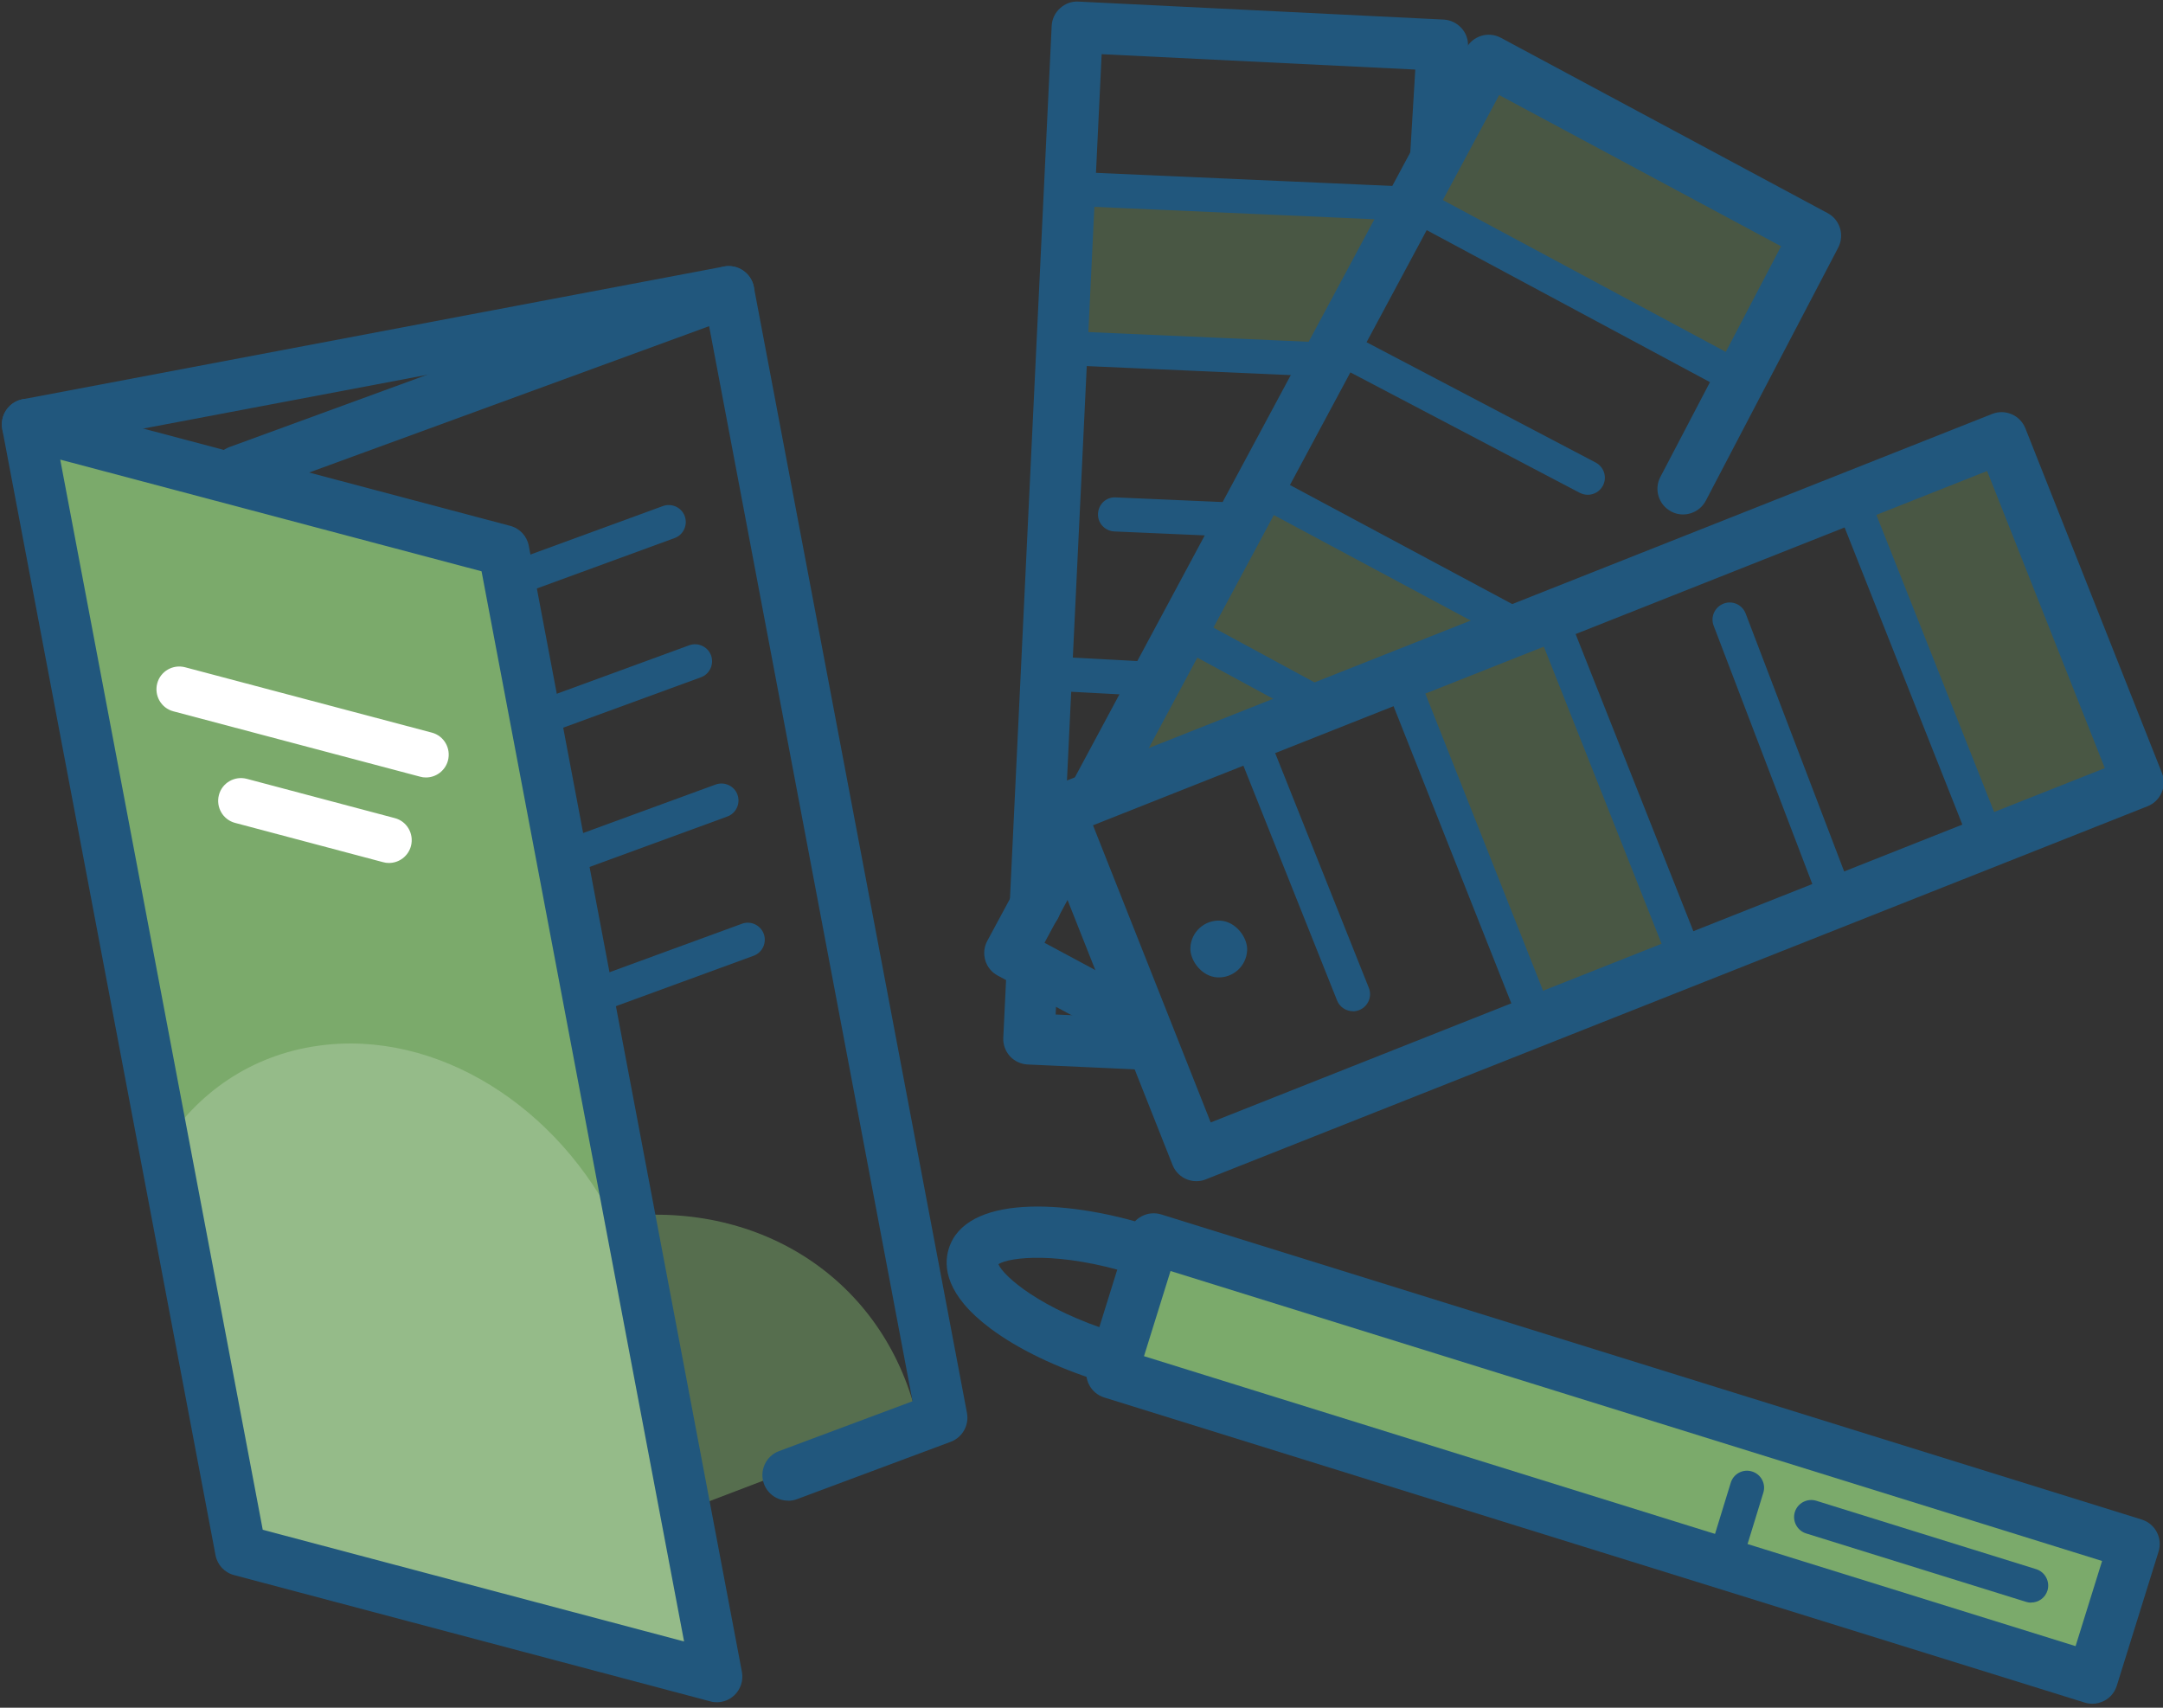 <?xml version="1.0" encoding="UTF-8"?>
<svg xmlns="http://www.w3.org/2000/svg" id="layer" viewBox="0 0 190 150">
  <rect x="0" y="0" width="190" height="150" fill="#333333" stroke="none"/>
  <defs>
    <style>.cls-1{opacity:.3;}.cls-1,.cls-2,.cls-3{fill:#7baa6b;}.cls-2{opacity:.5;}.cls-4{opacity:.2;}.cls-4,.cls-5{fill:#fff;}.cls-6{fill:#21577d;}</style>
  </defs>
  <polygon class="cls-1" points="116.92 31.7 93.6 30.47 94.31 16.46 122.84 18 116.92 31.7"></polygon>
  <path class="cls-6" d="M100.73,93.97s-.07,0-.1,0l-10.36-.47c-.6-.03-1.16-.29-1.56-.73s-.61-1.03-.58-1.62l.28-5.81c.06-1.24,1.14-2.18,2.35-2.14,1.24.06,2.2,1.11,2.14,2.35l-.17,3.56,8.1.36c1.24.06,2.2,1.11,2.15,2.35-.05,1.21-1.05,2.15-2.25,2.15Z"></path>
  <path class="cls-6" d="M90.94,81.85s-.07,0-.11,0c-1.24-.06-2.2-1.11-2.14-2.35l3.69-77.22c.03-.6.29-1.16.74-1.56.44-.4,1.02-.62,1.62-.58l32.07,1.58c.6.03,1.16.3,1.57.75s.61,1.04.57,1.64l-.6,9.91c-.08,1.24-1.12,2.18-2.38,2.11-1.24-.08-2.19-1.14-2.11-2.38l.46-7.64-27.55-1.35-3.58,74.97c-.06,1.2-1.05,2.14-2.25,2.14Z"></path>
  <path class="cls-6" d="M108.97,47.16s-.04,0-.07,0l-11.02-.48c-.83-.04-1.47-.74-1.43-1.56.04-.83.72-1.48,1.56-1.43l11.02.48c.83.04,1.47.74,1.43,1.56-.03.81-.7,1.44-1.5,1.44Z"></path>
  <path class="cls-6" d="M101.44,61.15s-.05,0-.08,0l-9.53-.51c-.83-.04-1.46-.75-1.42-1.58.04-.83.76-1.46,1.58-1.42l9.53.51c.83.04,1.46.75,1.42,1.58-.04.8-.71,1.42-1.5,1.42Z"></path>
  <rect class="cls-6" x="104.56" y="80.87" width="4.99" height="4.99" rx="2.49" ry="2.49" transform="translate(4.11 -5.03) rotate(2.74)"></rect>
  <rect class="cls-1" x="125.8" y="12.41" width="32.12" height="13.35" transform="translate(25.89 -64.81) rotate(28.22)"></rect>
  <polygon class="cls-1" points="100.92 68.63 97.46 67.43 110.55 43.03 132.07 54.81 100.92 68.63"></polygon>
  <path class="cls-6" d="M99.66,91.84c-.36,0-.72-.09-1.06-.27l-10.96-5.88c-.53-.28-.92-.76-1.09-1.33-.17-.57-.11-1.19.17-1.71l5.13-9.52c.59-1.09,1.95-1.5,3.05-.91,1.09.59,1.5,1.95.91,3.05l-4.06,7.54,8.98,4.82c1.09.59,1.51,1.95.92,3.05-.41.76-1.18,1.19-1.98,1.19Z"></path>
  <path class="cls-6" d="M96.05,72.25c-.36,0-.72-.09-1.06-.27-1.09-.59-1.51-1.95-.92-3.05L128.79,4.24c.59-1.1,1.95-1.51,3.05-.92l28.7,15.4c1.09.58,1.5,1.93.93,3.03l-11.63,22.23c-.58,1.1-1.94,1.53-3.04.95-1.1-.58-1.53-1.94-.95-3.04l10.6-20.26-24.76-13.28-33.65,62.71c-.41.76-1.18,1.19-1.98,1.19Z"></path>
  <path class="cls-6" d="M152.75,34.73c-.24,0-.48-.06-.71-.18l-28.7-15.4c-.73-.39-1-1.3-.61-2.03.39-.73,1.3-1,2.03-.61l28.7,15.4c.73.39,1,1.3.61,2.03-.27.5-.79.79-1.32.79Z"></path>
  <path class="cls-6" d="M139.47,43.46c-.23,0-.47-.06-.7-.17l-22.13-11.62c-.73-.39-1.02-1.29-.63-2.03.39-.73,1.29-1.02,2.03-.63l22.13,11.62c.73.39,1.02,1.29.63,2.03-.27.51-.79.8-1.33.8Z"></path>
  <path class="cls-6" d="M133.23,56.47c-.24,0-.48-.06-.71-.18l-22.61-12.11c-.73-.39-1-1.3-.61-2.03.39-.73,1.3-1,2.03-.61l22.61,12.11c.73.39,1,1.3.61,2.03-.27.5-.79.79-1.32.79Z"></path>
  <path class="cls-6" d="M116.3,63.59c-.24,0-.49-.06-.71-.18l-12.4-6.72c-.73-.39-1-1.31-.6-2.03.39-.73,1.3-1,2.03-.6l12.4,6.72c.73.39,1,1.31.6,2.03-.27.5-.79.79-1.32.79Z"></path>
  <rect class="cls-1" x="159.33" y="49.46" width="32.12" height="13.35" transform="translate(162.97 -127.61) rotate(68.39)"></rect>
  <rect class="cls-1" x="119.39" y="65.5" width="32.12" height="13.35" transform="translate(152.66 -80.34) rotate(68.39)"></rect>
  <path class="cls-6" d="M105.09,103.75c-.9,0-1.74-.54-2.09-1.42l-12-30.28c-.22-.55-.21-1.17.03-1.72.24-.55.68-.98,1.24-1.2l82.72-32.77c1.16-.46,2.46.11,2.92,1.26l12,30.28c.22.55.21,1.17-.03,1.72-.24.55-.68.98-1.24,1.2l-82.72,32.77c-.27.11-.55.16-.83.16ZM96.01,72.49l10.34,26.1,78.54-31.12-10.34-26.1-78.54,31.12Z"></path>
  <path class="cls-6" d="M174.6,75.46c-.6,0-1.16-.36-1.4-.95l-12-30.28c-.31-.77.07-1.64.84-1.95.77-.31,1.64.07,1.95.84l12,30.28c.31.77-.07,1.64-.84,1.95-.18.07-.37.11-.55.11Z"></path>
  <path class="cls-6" d="M161.39,80.7c-.6,0-1.17-.37-1.4-.97l-9.46-24.77c-.3-.77.09-1.64.87-1.94.78-.3,1.64.09,1.94.87l9.46,24.77c.3.77-.09,1.64-.87,1.94-.18.07-.36.1-.53.1Z"></path>
  <path class="cls-6" d="M148.18,85.93c-.6,0-1.16-.36-1.4-.95l-12-30.28c-.31-.77.07-1.64.84-1.95.77-.31,1.64.07,1.95.84l12,30.28c.31.77-.07,1.64-.84,1.95-.18.07-.37.11-.55.11Z"></path>
  <path class="cls-6" d="M134.98,91.16c-.6,0-1.16-.36-1.4-.95l-12-30.28c-.31-.77.07-1.64.84-1.95.77-.31,1.64.07,1.95.84l12,30.28c.31.77-.07,1.64-.84,1.95-.18.07-.37.11-.55.11Z"></path>
  <path class="cls-6" d="M118.84,88.82c-.6,0-1.16-.36-1.39-.94l-9.06-22.71c-.31-.77.07-1.64.84-1.95.77-.31,1.64.07,1.95.84l9.06,22.71c.31.77-.07,1.64-.84,1.95-.18.07-.37.11-.56.11Z"></path>
  <rect class="cls-3" x="97.47" y="121.94" width="90.2" height="12.33" transform="translate(44.5 -36.58) rotate(17.29)"></rect>
  <path class="cls-6" d="M183.8,149.65c-.22,0-.45-.03-.67-.1l-86.13-26.8c-1.19-.37-1.85-1.63-1.48-2.82l3.67-11.78c.18-.57.57-1.05,1.1-1.32.53-.28,1.15-.33,1.71-.16l86.13,26.8c1.19.37,1.85,1.63,1.48,2.82l-3.67,11.78c-.18.57-.57,1.05-1.1,1.32-.33.17-.69.26-1.05.26ZM100.49,119.12l81.83,25.47,2.33-7.48-81.83-25.47-2.33,7.48Z"></path>
  <path class="cls-6" d="M151.42,138.82c-.15,0-.29-.02-.44-.07-.79-.24-1.24-1.08-.99-1.87l2.04-6.64c.24-.79,1.08-1.24,1.87-.99.79.24,1.24,1.08.99,1.87l-2.04,6.64c-.2.65-.79,1.06-1.43,1.06Z"></path>
  <path class="cls-6" d="M178.42,140.77c-.15,0-.3-.02-.45-.07l-19.32-6.01c-.79-.25-1.23-1.09-.99-1.88.25-.79,1.09-1.23,1.88-.99l19.32,6.01c.79.25,1.23,1.09.99,1.88-.2.64-.79,1.05-1.43,1.05Z"></path>
  <path class="cls-6" d="M97.28,121.42c-.22,0-.45-.03-.67-.1-3.78-1.18-7.19-2.82-9.62-4.64-3.9-2.92-4.14-5.42-3.65-7,1.46-4.71,10.11-4.37,17.53-2.06,1.19.37,1.85,1.63,1.48,2.82-.37,1.19-1.63,1.85-2.82,1.48-6.55-2.04-10.87-1.5-11.83-.88.44,1.05,3.69,3.95,10.24,5.99,1.19.37,1.85,1.63,1.48,2.82-.3.96-1.19,1.58-2.15,1.58Z"></path>
  <path class="cls-2" d="M55.26,106.8l4.9,25.88,20.48-7.81c-2.7-12.09-13.28-19.13-25.38-18.07Z"></path>
  <path class="cls-6" d="M2.41,39.53c-1.06,0-2-.75-2.21-1.83-.23-1.22.57-2.4,1.79-2.63l61.6-11.66c1.22-.23,2.4.57,2.63,1.79.23,1.22-.57,2.4-1.79,2.63L2.83,39.49c-.14.03-.28.04-.42.04Z"></path>
  <path class="cls-6" d="M69.22,131.81c-.91,0-1.77-.56-2.11-1.46-.43-1.16.16-2.46,1.32-2.89l11.73-4.38L62.29,28.65l-40.59,14.85c-1.17.43-2.46-.17-2.89-1.34-.43-1.17.17-2.46,1.34-2.89l43.09-15.76c.62-.23,1.31-.17,1.88.16.57.33.98.89,1.1,1.54l18.72,98.9c.2,1.08-.4,2.14-1.42,2.53l-13.51,5.04c-.26.1-.52.14-.79.14Z"></path>
  <path class="cls-6" d="M32.68,56.9c-.61,0-1.19-.38-1.41-.99-.28-.78.12-1.64.89-1.92l26.07-9.54c.78-.28,1.64.12,1.92.89.28.78-.12,1.64-.89,1.92l-26.07,9.54c-.17.06-.34.09-.52.09Z"></path>
  <path class="cls-6" d="M34.99,69.13c-.61,0-1.19-.38-1.41-.99-.28-.78.12-1.64.89-1.92l26.07-9.54c.78-.28,1.64.12,1.92.89.28.78-.12,1.64-.89,1.92l-26.07,9.54c-.17.06-.34.09-.52.09Z"></path>
  <path class="cls-6" d="M37.31,81.36c-.61,0-1.19-.38-1.41-.99-.28-.78.12-1.64.89-1.92l26.07-9.54c.78-.28,1.64.12,1.92.89.28.78-.12,1.64-.89,1.92l-26.07,9.54c-.17.06-.34.09-.52.09Z"></path>
  <path class="cls-6" d="M39.62,93.59c-.61,0-1.19-.38-1.41-.99-.28-.78.12-1.64.89-1.92l26.07-9.54c.78-.29,1.64.12,1.92.89.28.78-.12,1.64-.89,1.92l-26.07,9.54c-.17.06-.34.09-.52.09Z"></path>
  <polygon class="cls-3" points="62.97 147.27 21.13 136.18 2.41 37.28 44.24 48.37 62.97 147.27"></polygon>
  <path class="cls-4" d="M54.23,107.84c-5.13-10.62-15.86-17.47-26.32-15.98-5.87.83-10.6,4.14-13.6,8.89l6.51,35.33,40.9,10.02-7.49-38.26Z"></path>
  <path class="cls-6" d="M62.97,149.52c-.19,0-.39-.02-.58-.08l-41.83-11.09c-.84-.22-1.47-.9-1.63-1.76L.2,37.7c-.14-.76.11-1.54.68-2.07.57-.53,1.36-.73,2.11-.53l41.83,11.09c.84.22,1.47.9,1.63,1.76l18.72,98.9c.14.76-.11,1.54-.68,2.07-.42.39-.97.6-1.53.6ZM23.08,134.37l37.01,9.81-17.79-94L5.29,40.37l17.79,94Z"></path>
  <path class="cls-5" d="M37.41,68.29c-.17,0-.34-.02-.51-.07l-21.67-5.74c-1.07-.28-1.7-1.38-1.42-2.45.28-1.07,1.38-1.7,2.45-1.42l21.67,5.74c1.07.28,1.7,1.38,1.42,2.45-.24.9-1.05,1.49-1.93,1.49Z"></path>
  <path class="cls-5" d="M34.16,75.8c-.17,0-.34-.02-.51-.07l-13-3.45c-1.07-.28-1.7-1.38-1.42-2.45.28-1.07,1.38-1.7,2.45-1.42l13,3.45c1.07.28,1.7,1.38,1.42,2.45-.24.9-1.05,1.49-1.93,1.49Z"></path>
  <path class="cls-6" d="M124.21,19.41s-.04,0-.07,0l-30.26-1.34c-.83-.04-1.47-.74-1.43-1.56.04-.83.75-1.46,1.56-1.43l30.26,1.34c.83.04,1.47.74,1.43,1.56-.04.81-.7,1.43-1.5,1.43Z"></path>
  <path class="cls-6" d="M116.01,33.06s-.04,0-.07,0l-22.64-1c-.83-.04-1.47-.74-1.43-1.56.04-.83.74-1.47,1.56-1.43l22.64,1c.83.04,1.47.74,1.43,1.56-.04.81-.7,1.43-1.5,1.43Z"></path>
</svg>
